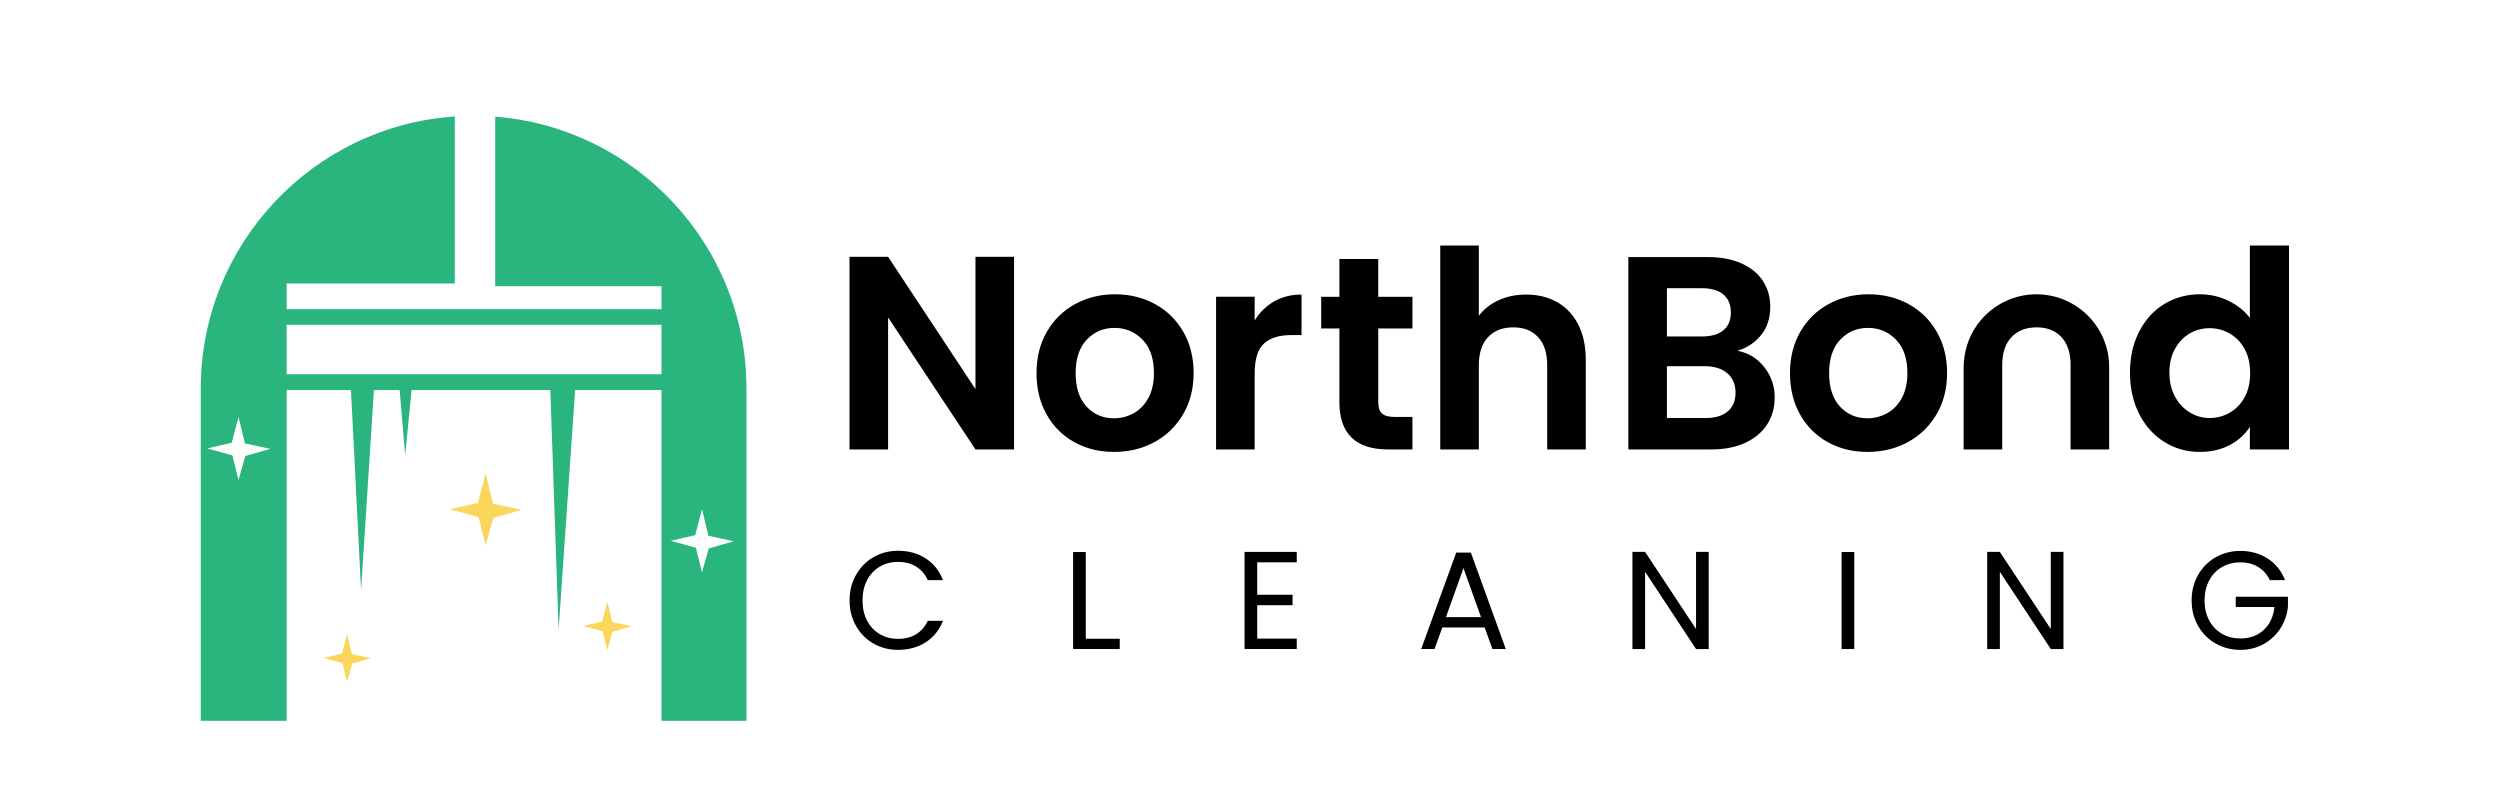 <?xml version="1.0" encoding="UTF-8"?>
<svg id="Layer_1" data-name="Layer 1" xmlns="http://www.w3.org/2000/svg" viewBox="0 0 800 257.523">
  <defs>
    <style>
      .cls-1 {
        fill: #2ab57e;
      }

      .cls-1, .cls-2, .cls-3 {
        stroke-width: 0px;
      }

      .cls-3 {
        fill: #fad75c;
      }
    </style>
  </defs>
  <g>
    <polygon class="cls-3" points="155.395 151.469 157.755 161.143 166.957 163.149 157.873 165.745 155.395 174.475 153.153 165.509 143.951 162.972 152.917 160.908 155.395 151.469"/>
    <polygon class="cls-3" points="111.075 202.875 112.645 209.312 118.769 210.647 112.724 212.374 111.075 218.183 109.584 212.217 103.46 210.529 109.427 209.155 111.075 202.875"/>
    <path class="cls-1" d="m158.466,37.325v54.266h53.215v7.35h-119.954v-8.232h53.803v-53.445c-45.413,3.097-81.292,40.91-81.292,87.108v106.282h27.489v-105.841h20.58l3.234,64.093,4.116-64.093h8.232l1.764,20.874,2.058-20.874h44.395l2.646,76.735,5.292-76.735h27.636v105.841h27.195v-106.282c0-45.899-35.415-83.525-80.41-87.048Zm-79.971,108.596l-2.172,7.653-1.965-7.86-8.066-2.223,7.86-1.81,2.172-8.273,2.068,8.48,8.066,1.758-7.963,2.275Zm133.186-26.179h-119.954v-15.803h119.954v15.803Zm15.134,55.743l-2.172,7.653-1.965-7.86-8.066-2.223,7.86-1.81,2.172-8.273,2.068,8.48,8.066,1.758-7.963,2.275Z"/>
    <polygon class="cls-3" points="194.345 192.528 195.939 199.062 202.154 200.416 196.019 202.169 194.345 208.066 192.831 202.01 186.616 200.297 192.672 198.902 194.345 192.528"/>
  </g>
  <path class="cls-2" d="m324.494,143.822h-12.346l-27.957-42.243v42.243h-12.348v-61.645h12.348l27.957,42.332v-42.332h12.346v61.645Z"/>
  <path class="cls-2" d="m343.769,141.485c-3.764-2.087-6.719-5.042-8.863-8.865-2.148-3.821-3.219-8.231-3.219-13.228s1.103-9.406,3.306-13.228c2.205-3.821,5.217-6.776,9.04-8.863,3.821-2.087,8.083-3.132,12.789-3.132,4.702,0,8.964,1.045,12.787,3.132,3.821,2.087,6.835,5.042,9.04,8.863,2.205,3.823,3.308,8.231,3.308,13.228s-1.134,9.407-3.396,13.228c-2.264,3.823-5.322,6.778-9.171,8.865-3.852,2.087-8.159,3.13-12.92,3.13-4.706,0-8.938-1.043-12.7-3.13Zm19.005-9.262c1.969-1.086,3.542-2.718,4.719-4.894,1.175-2.174,1.764-4.82,1.764-7.937,0-4.643-1.221-8.216-3.66-10.715s-5.424-3.749-8.951-3.749-6.482,1.25-8.863,3.749c-2.382,2.499-3.572,6.072-3.572,10.715,0,4.645,1.16,8.216,3.483,10.715,2.321,2.501,5.247,3.749,8.776,3.749,2.233,0,4.334-.543,6.305-1.633Z"/>
  <path class="cls-2" d="m407.709,96.463c2.558-1.468,5.483-2.205,8.776-2.205v12.964h-3.263c-3.88,0-6.805.912-8.776,2.733-1.971,1.825-2.953,4.999-2.953,9.526v24.341h-12.348v-48.858h12.348v7.585c1.586-2.587,3.658-4.615,6.216-6.085Z"/>
  <path class="cls-2" d="m441.04,105.106v23.635c0,1.647.397,2.837,1.191,3.572.792.737,2.129,1.103,4.011,1.103h5.734v10.407h-7.762c-10.407,0-15.609-5.056-15.609-15.169v-23.546h-5.821v-10.143h5.821v-12.082h12.434v12.082h10.937v10.143h-10.937Z"/>
  <path class="cls-2" d="m498.275,96.683c2.879,1.618,5.128,4,6.746,7.143,1.616,3.147,2.425,6.924,2.425,11.334v28.662h-12.346v-26.987c0-3.88-.971-6.863-2.911-8.951-1.941-2.087-4.586-3.13-7.937-3.13-3.411,0-6.1,1.043-8.07,3.13-1.971,2.089-2.953,5.071-2.953,8.951v26.987h-12.348v-65.261h12.348v22.488c1.586-2.116,3.703-3.777,6.349-4.983,2.646-1.204,5.585-1.808,8.818-1.808,3.705,0,6.997.809,9.878,2.425Z"/>
  <path class="cls-2" d="m564.547,117.451c2.233,2.824,3.352,6.057,3.352,9.701,0,3.295-.809,6.189-2.427,8.687-1.618,2.501-3.954,4.454-7.01,5.865-3.058,1.411-6.674,2.116-10.848,2.116h-26.546v-61.557h25.399c4.174,0,7.775.676,10.804,2.028,3.027,1.354,5.321,3.234,6.879,5.644,1.557,2.412,2.336,5.145,2.336,8.202,0,3.588-.955,6.586-2.866,8.996-1.91,2.412-4.453,4.116-7.627,5.116,3.468.648,6.32,2.381,8.554,5.202Zm-31.131-9.788h11.288c2.94,0,5.204-.661,6.791-1.985,1.588-1.322,2.382-3.219,2.382-5.688s-.794-4.379-2.382-5.732c-1.586-1.352-3.851-2.028-6.791-2.028h-11.288v15.434Zm19.445,23.988c1.677-1.411,2.513-3.409,2.513-5.996,0-2.646-.881-4.719-2.645-6.218s-4.146-2.249-7.143-2.249h-12.17v16.58h12.434c2.999,0,5.335-.705,7.01-2.116Z"/>
  <path class="cls-2" d="m584.878,141.485c-3.764-2.087-6.719-5.042-8.863-8.865-2.148-3.821-3.219-8.231-3.219-13.228s1.103-9.406,3.306-13.228c2.205-3.821,5.217-6.776,9.04-8.863,3.821-2.087,8.083-3.132,12.789-3.132,4.702,0,8.964,1.045,12.787,3.132,3.821,2.087,6.835,5.042,9.04,8.863,2.205,3.823,3.308,8.231,3.308,13.228s-1.134,9.407-3.396,13.228c-2.264,3.823-5.322,6.778-9.171,8.865-3.852,2.087-8.159,3.13-12.92,3.13-4.706,0-8.938-1.043-12.7-3.13Zm19.005-9.262c1.969-1.086,3.542-2.718,4.719-4.894,1.175-2.174,1.764-4.82,1.764-7.937,0-4.643-1.221-8.216-3.66-10.715s-5.424-3.749-8.951-3.749-6.482,1.25-8.863,3.749c-2.382,2.499-3.572,6.072-3.572,10.715,0,4.645,1.16,8.216,3.483,10.715,2.321,2.501,5.247,3.749,8.776,3.749,2.233,0,4.334-.543,6.305-1.633Z"/>
  <path class="cls-2" d="m652.164,94.182c-.173-.004-.341-.026-.515-.026-.061,0-.119.009-.18.009-2.704.021-5.288.519-7.698,1.387-7.895,2.843-13.793,9.815-15.104,18.322-.179,1.165-.301,2.349-.301,3.564v26.384h12.348v-26.987c0-3.88.982-6.863,2.953-8.951,1.971-2.087,4.659-3.13,8.07-3.13,3.352,0,5.996,1.043,7.937,3.13,1.939,2.089,2.911,5.071,2.911,8.951v26.987h12.346v-26.384c0-12.684-10.149-22.979-22.767-23.256Z"/>
  <path class="cls-2" d="m684.549,106.075c1.969-3.821,4.658-6.759,8.069-8.818,3.409-2.057,7.202-3.088,11.376-3.088,3.176,0,6.203.693,9.084,2.074s5.173,3.219,6.879,5.511v-23.194h12.523v65.261h-12.523v-7.232c-1.529,2.412-3.675,4.353-6.438,5.821-2.765,1.468-5.969,2.205-9.612,2.205-4.116,0-7.88-1.058-11.289-3.175-3.411-2.116-6.1-5.101-8.069-8.951-1.971-3.851-2.955-8.275-2.955-13.273,0-4.94.984-9.319,2.955-13.142Zm33.733,5.601c-1.178-2.146-2.765-3.793-4.763-4.94-2-1.145-4.146-1.719-6.438-1.719-2.294,0-4.41.56-6.349,1.675-1.941,1.119-3.514,2.75-4.719,4.896-1.206,2.146-1.808,4.689-1.808,7.629s.602,5.511,1.808,7.716c1.204,2.205,2.79,3.895,4.761,5.071s4.072,1.764,6.307,1.764c2.292,0,4.438-.573,6.438-1.719,1.998-1.147,3.585-2.792,4.763-4.938,1.175-2.146,1.764-4.719,1.764-7.718s-.589-5.57-1.764-7.716Z"/>
  <g>
    <path class="cls-2" d="m273.916,183.976c1.365-2.42,3.229-4.312,5.589-5.679,2.36-1.365,4.98-2.049,7.861-2.049,3.385,0,6.338.817,8.862,2.449,2.523,1.634,4.365,3.949,5.522,6.948h-4.854c-.862-1.871-2.101-3.311-3.719-4.32-1.619-1.009-3.556-1.514-5.812-1.514-2.168,0-4.113.505-5.834,1.514-1.722,1.01-3.073,2.442-4.053,4.298-.979,1.855-1.47,4.03-1.47,6.524,0,2.465.49,4.625,1.47,6.479.98,1.856,2.331,3.289,4.053,4.298,1.722,1.01,3.667,1.515,5.834,1.515,2.256,0,4.193-.497,5.812-1.492,1.618-.994,2.857-2.427,3.719-4.298h4.854c-1.158,2.97-2.999,5.263-5.522,6.881-2.524,1.619-5.478,2.428-8.862,2.428-2.88,0-5.5-.676-7.861-2.026s-4.224-3.229-5.589-5.634c-1.366-2.405-2.049-5.122-2.049-8.15s.683-5.752,2.049-8.172Z"/>
    <path class="cls-2" d="m347.444,204.395h10.867v3.296h-14.919v-31.041h4.053v27.745Z"/>
    <path class="cls-2" d="m402.312,179.945v10.377h11.312v3.341h-11.312v10.688h12.648v3.34h-16.701v-31.086h16.701v3.34h-12.648Z"/>
    <path class="cls-2" d="m475.082,200.787h-13.539l-2.494,6.903h-4.275l11.223-30.863h4.677l11.179,30.863h-4.276l-2.493-6.903Zm-1.158-3.295l-5.611-15.677-5.611,15.677h11.223Z"/>
    <path class="cls-2" d="m546.785,207.691h-4.053l-16.3-24.718v24.718h-4.053v-31.086h4.053l16.3,24.673v-24.673h4.053v31.086Z"/>
    <path class="cls-2" d="m593.369,176.65v31.041h-4.053v-31.041h4.053Z"/>
    <path class="cls-2" d="m660.305,207.691h-4.053l-16.3-24.718v24.718h-4.053v-31.086h4.053l16.3,24.673v-24.673h4.053v31.086Z"/>
    <path class="cls-2" d="m726.351,185.646c-.861-1.811-2.108-3.214-3.741-4.209-1.633-.994-3.533-1.492-5.7-1.492-2.168,0-4.12.498-5.856,1.492-1.737.995-3.104,2.42-4.098,4.275-.995,1.856-1.492,4.001-1.492,6.436s.497,4.572,1.492,6.413c.994,1.842,2.36,3.259,4.098,4.253,1.736.995,3.688,1.492,5.856,1.492,3.028,0,5.522-.905,7.481-2.717,1.96-1.811,3.103-4.26,3.43-7.349h-12.381v-3.295h16.7v3.117c-.237,2.554-1.039,4.892-2.404,7.015-1.366,2.123-3.162,3.801-5.389,5.032-2.228,1.232-4.707,1.849-7.438,1.849-2.881,0-5.508-.676-7.883-2.026-2.376-1.351-4.254-3.229-5.634-5.634-1.381-2.405-2.071-5.122-2.071-8.15s.69-5.752,2.071-8.172c1.38-2.42,3.258-4.305,5.634-5.656,2.375-1.351,5.002-2.026,7.883-2.026,3.295,0,6.212.816,8.751,2.449,2.538,1.633,4.387,3.935,5.545,6.903h-4.854Z"/>
  </g>
</svg>
